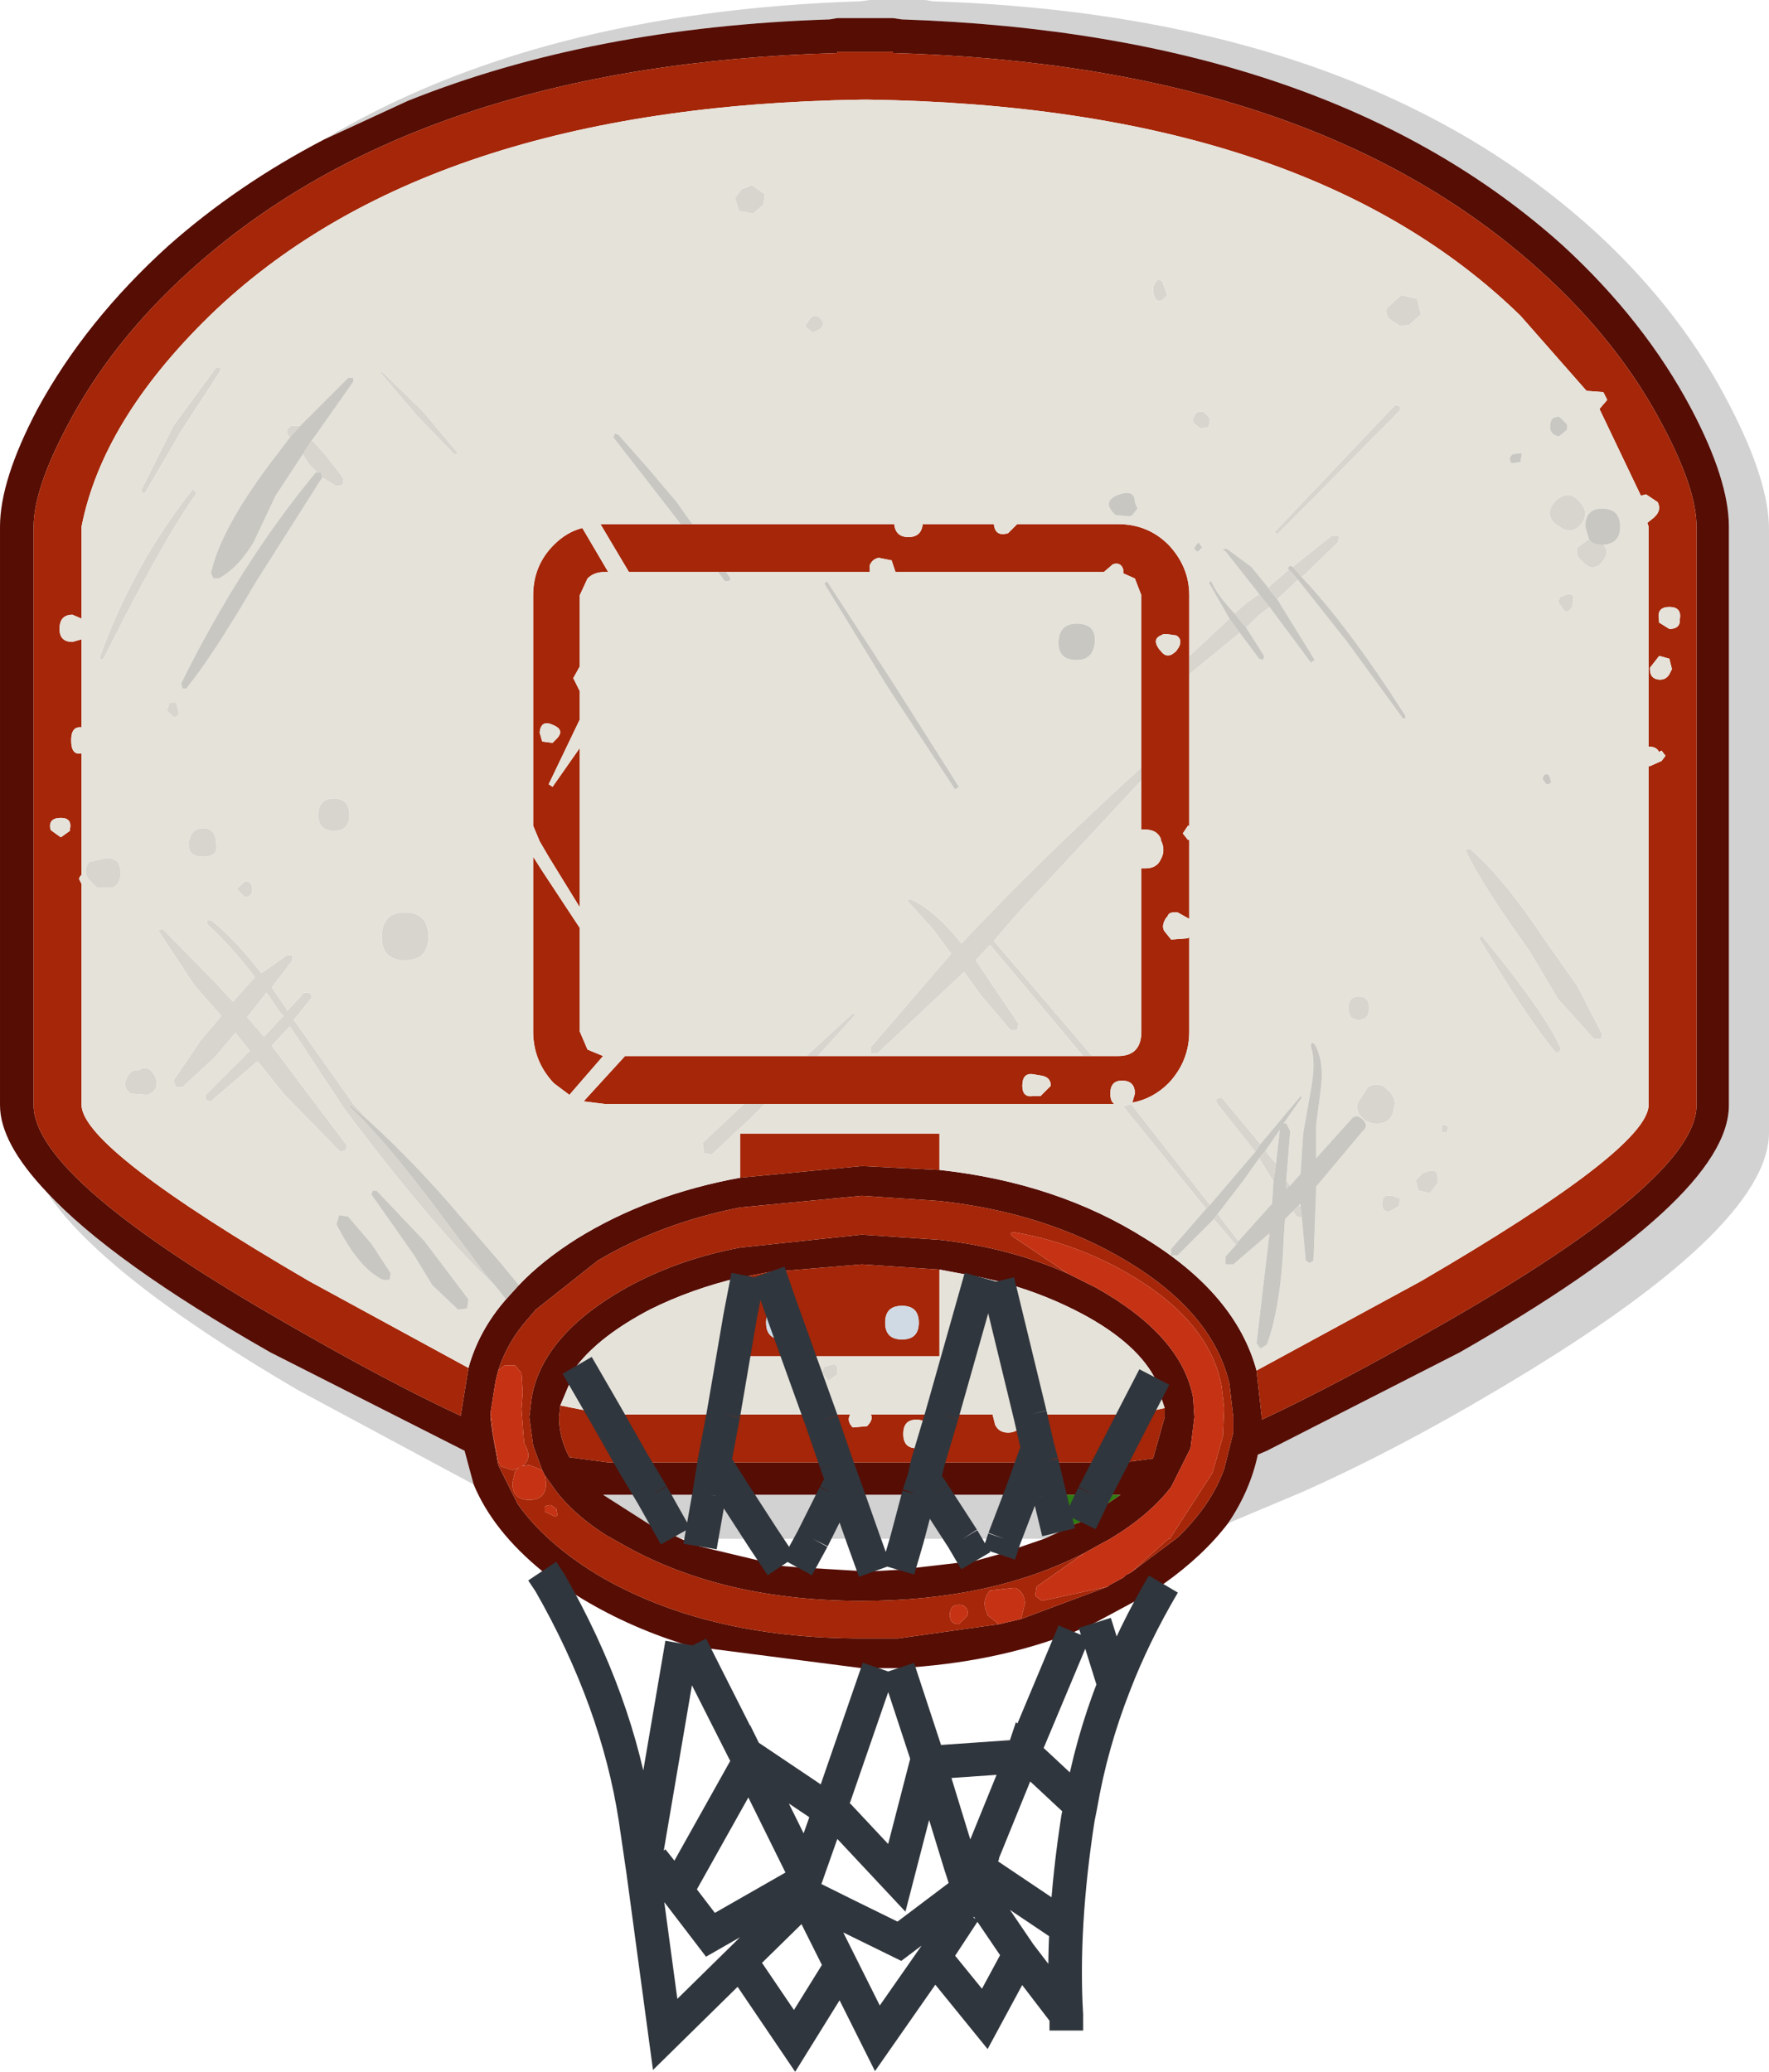 <?xml version="1.0" encoding="UTF-8" standalone="no"?>
<!-- Created with Inkscape (http://www.inkscape.org/) -->

<svg
   xmlns:dc="http://purl.org/dc/elements/1.1/"
   xmlns:cc="http://creativecommons.org/ns#"
   xmlns:rdf="http://www.w3.org/1999/02/22-rdf-syntax-ns#"
   xmlns:svg="http://www.w3.org/2000/svg"
   xmlns="http://www.w3.org/2000/svg"
   version="1.1"
   width="68.35"
   height="80.056"
   id="svg2">
  <defs
     id="defs4" />
  <g
     transform="translate(34.2,30.4)"
     id="g6">
    <path
       d="m 8.05,27.35 1.05,0 -1.55,1.05 -0.25,0.1 -0.6,0.3 -0.35,-1.45 1.7,0 -0.5,1.05 0.5,-1.05"
       id="path8"
       style="fill:#2f7c13;stroke:none" />
    <path
       d="m 8.05,27.35 0.65,-1.25 -0.65,1.25 -1.7,0 -1.1,0 0.45,-1.25 -0.45,1.25 -3.35,0 -0.6,0 -2.75,0 -0.2,-0.55 -0.25,-0.7 0.25,0.7 0.2,0.55 -0.5,0 -3.85,0 -0.8,-1.25 0.8,1.25 -1,0 -2.2,0 -1.7,0 -0.2,0 1.8,1.15 1,0.45 0.2,0.1 0.75,0.3 3.15,0.75 0.6,0.05 2.5,0.15 0.5,0 0.9,-0.05 3,-0.35 0.9,-0.25 1.75,-0.6 0.55,-0.25 0.6,-0.3 0.25,-0.1 1.55,-1.05 -1.05,0 M -21.7,-25 l 3.25,-1.5 q 7.1,-2.85 16.3,-3.15 l 0.3,-0.05 2.15,0 0.35,0.05 q 16.45,0.55 25.55,8.75 3.15,2.9 4.95,6.3 1.45,2.75 1.45,4.55 l 0,22.35 q 0,3.6 -10.4,9.55 l -7.45,3.8 -0.35,0.15 q -0.3,1.4 -1.15,2.65 -0.95,1.25 -2.5,2.35 l -0.7,0.45 -1.95,1.05 -0.8,0.35 q -3.05,1.2 -6.8,1.4 l -0.75,0 -0.65,0 -6.6,-0.85 -0.35,-0.1 q -2.2,-0.7 -4.05,-1.85 l -1.35,-0.95 q -1.9,-1.55 -2.65,-3.35 l -0.35,-1.3 -7.5,-3.8 q -6.15,-3.5 -8.65,-6.2 -1.8,-1.9 -1.8,-3.35 l 0,-22.35 q 0,-1.8 1.45,-4.55 1.85,-3.4 5.05,-6.3 2.65,-2.35 6,-4.1 m 36.05,47.55 0.2,1.8 0,0.1 q 2.9,-1.35 7,-3.7 9.8,-5.6 9.8,-8.45 l 0,-22.35 q 0,-1.45 -1.3,-3.9 -1.7,-3.25 -4.75,-6 -8.8,-7.95 -25,-8.4 l 0,-0.05 -2.15,0 0,0.05 q -16.2,0.45 -25,8.4 -3.05,2.75 -4.75,6 -1.3,2.45 -1.3,3.9 l 0,22.35 q 0,2.85 9.8,8.45 3.9,2.25 6.7,3.55 l 0.3,-1.85 q 0.4,-1.45 1.45,-2.65 l 0.5,-0.55 q 0.9,-0.95 2.25,-1.8 2.75,-1.7 6.3,-2.35 l 4.7,-0.45 3,0.15 q 4.55,0.5 7.95,2.65 3.5,2.15 4.3,5.1 M 9.5,30.35 11.3,29 q 1.3,-1.25 1.8,-2.65 l 0.35,-1.4 0,-0.6 -0.15,-1.3 Q 12.65,20.3 9.3,18.3 6.2,16.45 2.1,16 l -3,-0.2 -4.7,0.45 q -3.05,0.6 -5.5,2.05 l -2.4,1.9 -0.3,0.35 q -0.8,0.9 -1.15,2 l -0.1,0.4 -0.2,1.25 0,0.15 0.05,0.45 0.25,1.4 0.75,1.5 q 1.05,1.5 3.1,2.75 4.15,2.45 10.2,2.45 l 1,0 0.05,0 0.35,0 3.9,-0.55 0.85,-0.2 3.35,-1.25 0.05,-0.05 0.55,-0.3 0.1,-0.1 0.2,-0.1 m -22.75,-3.95 -0.35,-0.95 -0.15,-1.1 0.1,-0.8 q 0.45,-2.4 3.65,-4.2 2,-1.1 4.4,-1.55 l 4.7,-0.5 3,0.2 q 2.7,0.3 4.95,1.3 l 1.1,0.55 q 3.3,1.85 3.75,4.25 l 0.05,0.75 -0.15,1.2 -0.75,1.5 q -0.85,1.1 -2.35,2 L 8.15,29.35 7.7,29.6 q -3.6,1.85 -8.6,1.85 -5.3,0 -9.1,-2.1 l -0.8,-0.45 q -1.4,-0.9 -2.1,-1.95 l -0.25,-0.35 -0.1,-0.2 m 17.6,-7.3 -0.65,-0.15 -1.6,-0.3 -3,-0.2 -3.6,0.3 -0.8,0.15 -0.3,0.05 q -1.9,0.45 -3.5,1.25 -1.9,1 -2.8,2.15 l -0.65,1.55 -0.05,0.45 q 0,0.8 0.4,1.55 l 1.5,0.2 0.95,0 0.75,1.25 -0.75,-1.25 3.15,0 4.7,0 3.55,0 -0.15,0.65 -0.2,0.6 0.2,-0.6 0.15,-0.65 4.05,0 0.35,0 2.65,0 0.5,0 1.15,-0.15 0.45,-1.6 0,-0.35 -0.4,-1.2 Q 9.6,21.35 7.3,20.2 5.9,19.5 4.35,19.1 m 1.7,7 0.3,1.25 -0.3,-1.25 m -4.55,0.65 0.4,0.6 -0.4,-0.6 m -3.15,0.05 -0.3,0.55 0.3,-0.55 m -5.15,0.55 0.2,-1.25 -0.2,1.25"
       id="path10"
       style="fill:#560d04;stroke:none" />
    <path
       d="m -16.1,22.45 -0.3,1.85 q -2.8,-1.3 -6.7,-3.55 -9.8,-5.6 -9.8,-8.45 l 0,-22.35 q 0,-1.45 1.3,-3.9 1.7,-3.25 4.75,-6 8.8,-7.95 25,-8.4 l 0,-0.05 2.15,0 0,0.05 q 16.2,0.45 25,8.4 3.05,2.75 4.75,6 1.3,2.45 1.3,3.9 l 0,22.35 q 0,2.85 -9.8,8.45 -4.1,2.35 -7,3.7 l 0,-0.1 -0.2,-1.8 6.35,-3.45 q 8.75,-5.1 8.8,-6.8 l 0,-13.1 0.05,0 L 30,-1 30.15,-1.2 30,-1.4 29.9,-1.35 q -0.1,-0.2 -0.35,-0.2 l -0.05,0 0,-8.5 -0.05,-0.15 0.25,-0.2 0.05,-0.05 Q 30,-10.7 29.85,-11 l -0.45,-0.3 -0.2,0.05 -1.6,-3.35 0.3,-0.35 -0.2,-0.4 0.05,0.1 -0.65,-0.05 -2.55,-2.9 q -8.3,-8.1 -25.2,-8.35 l -0.25,0 q -16.85,0.25 -25.2,8.35 -4.15,4.05 -4.95,8.15 l 0,3.55 -0.35,-0.15 q -0.5,0 -0.5,0.55 0,0.5 0.5,0.5 l 0.35,-0.1 0,3.4 q -0.4,-0.05 -0.4,0.5 0,0.6 0.4,0.5 l 0,4.7 -0.05,0.05 -0.05,0.1 0.1,0.2 0,8.55 q 0.05,1.7 8.8,6.8 l 6.15,3.35 m 18.2,-7.65 -3,-0.15 -4.7,0.45 0,-1.7 7.7,0 0,1.4 M 9.9,-0.75 9.9,-7.4 9.65,-8.05 9.2,-8.25 9.2,-8.4 Q 9.1,-8.7 8.8,-8.6 l -0.35,0.3 -8.05,0 -0.15,-0.45 -0.5,-0.1 q -0.25,0.05 -0.35,0.3 l 0,0.1 0,0.15 -5.55,0 -0.3,0 -3.45,0 -1.1,-1.85 0.15,0 2.95,0 0.45,0 7.8,0 q 0.05,0.5 0.55,0.5 0.5,0 0.55,-0.5 l 2.75,0 q 0.05,0.5 0.55,0.35 l 0.35,-0.35 3.9,0 q 1.15,0 1.95,0.8 0.8,0.85 0.8,1.95 l 0,2.35 0,0.7 0,5.85 -0.05,0 -0.2,0.3 0.2,0.25 0.05,0 0,3.05 -0.45,-0.25 -0.15,0 q -0.25,0 -0.25,0.25 l 0,-0.1 q -0.3,0.4 -0.05,0.65 l 0.2,0.25 0.65,-0.05 0.05,-0.05 0,3.65 q 0,1.15 -0.8,2 -0.6,0.6 -1.4,0.75 l 0.1,-0.35 q 0,-0.5 -0.5,-0.5 -0.45,0 -0.45,0.5 0,0.3 0.15,0.4 l -13.5,0 -0.8,0 -5.4,0 -0.8,-0.1 1.6,-1.75 7,0 0.45,0 10.25,0 0.35,0 1,0 q 0.9,0 0.9,-0.95 l 0,-6.3 0.15,0 q 0.45,0 0.6,-0.35 0.2,-0.35 0,-0.75 L 10.65,2 Q 10.5,1.65 10.05,1.65 l -0.15,0 0,-1.9 0,-0.5 m 0.85,-5.15 -0.1,0.05 Q 10.3,-5.7 10.6,-5.3 l 0.05,0.05 q 0.25,0.35 0.6,0 l 0.1,-0.15 q 0.15,-0.3 -0.1,-0.45 l -0.35,-0.05 -0.15,0 m 19.15,-0.55 0,0.1 0.4,0.25 q 0.35,0 0.4,-0.25 l 0,-0.1 q 0.1,-0.5 -0.4,-0.5 -0.5,0 -0.4,0.5 m 0.05,1.4 -0.05,0 -0.35,0.45 0,0.05 q 0,0.35 0.3,0.4 0.3,0.05 0.45,-0.2 l 0.1,-0.2 -0.1,-0.4 -0.35,-0.1 M 5.3,11.55 q 0,0.45 0.4,0.4 l 0.3,0 0.4,-0.4 Q 6.4,11.2 6,11.15 L 5.7,11.1 Q 5.3,11.05 5.3,11.55 m 4.2,18.8 1.45,-1.3 0.05,0 1.65,-2.55 0.4,-1.4 L 13.1,24 13,23.15 Q 12.6,21 10.25,19.35 7.85,17.7 4.95,17.2 l -0.1,0.05 0.05,0.1 2.15,1.45 Q 4.8,17.8 2.1,17.5 l -3,-0.2 -4.7,0.5 q -2.4,0.45 -4.4,1.55 -3.2,1.8 -3.65,4.2 l -0.1,0.8 0.15,1.1 0.35,0.95 -0.5,-0.2 -0.3,0.05 0.1,-0.05 q 0.3,-0.3 0.05,-0.75 l -0.05,-0.1 -0.1,-1.3 0.05,-0.65 -0.05,-0.75 -0.25,-0.3 -0.4,0 -0.25,0.2 q 0.35,-1.1 1.15,-2 l 0.3,-0.35 2.4,-1.9 q 2.45,-1.45 5.5,-2.05 l 4.7,-0.45 3,0.2 q 4.1,0.45 7.2,2.3 3.35,2 4,4.75 l 0.15,1.3 0,0.6 -0.35,1.4 Q 12.6,27.75 11.3,29 L 9.5,30.35 M 7.7,29.6 5.85,30.9 5.8,31.25 6.05,31.45 8.6,30.9 5.25,32.15 5.4,31.55 q 0,-0.4 -0.35,-0.6 l -0.1,0 -0.9,0.1 q -0.35,0.4 -0.1,0.9 l 0,0.05 0.45,0.35 -3.9,0.55 -0.35,0 -0.05,0 -1,0 q -6.05,0 -10.2,-2.45 -2.05,-1.25 -3.1,-2.75 l -0.75,-1.5 -0.25,-1.4 -0.05,-0.45 0,-0.15 0.1,0.65 0,0.2 0.2,1 0.1,0.2 0.45,0.15 0.15,-0.05 0.1,-0.05 -0.15,0.15 -0.1,0.45 q 0,0.65 0.65,0.65 0.65,0 0.65,-0.65 l -0.05,-0.3 0.25,0.35 q 0.7,1.05 2.1,1.95 l 0.8,0.45 q 3.8,2.1 9.1,2.1 5,0 8.6,-1.85 m -5.5,-5.35 1.95,0 0.1,0.4 q 0.15,0.3 0.5,0.3 0.35,0 0.55,-0.3 l 0.05,-0.4 0.25,0 3.6,0 0.45,0 L 8.7,26.1 9.65,24.25 10.8,24 l 0,0.35 -0.45,1.6 -1.15,0.15 -0.5,0 -2.65,0 -0.15,-0.55 -0.3,-1.3 0.3,1.3 0.15,0.55 -0.35,0 0.2,-0.55 -0.2,0.55 -4.05,0 -3.55,0 -0.55,-1.6 0.55,1.6 -4.7,0 0.35,-1.85 -0.35,1.85 -3.15,0 -0.95,0 -1.5,-0.2 q -0.4,-0.75 -0.4,-1.55 l 0.05,-0.45 1.75,0.35 0.1,0 4.45,0 3.45,0 0,0.05 0.15,0.15 0.2,0.05 0.05,-0.2 0,-0.05 1.05,0 q -0.15,0.25 0.1,0.5 L -0.7,24.7 q 0.25,-0.25 0.15,-0.45 l 2.75,0 -0.55,1.85 0.55,-1.85 m -7.8,-5.3 0.3,-0.05 0.8,-0.15 3.6,-0.3 3,0.2 0,3.35 -5.45,0 -2.25,0 0,-1.55 0,-1.5 M 1.3,20.7 Q 1.3,20.05 0.65,20.05 0,20.05 0,20.7 q 0,0.65 0.65,0.65 0.65,0 0.65,-0.65 M 1.75,25 q 0,-0.55 -0.55,-0.55 -0.5,0 -0.5,0.55 0,0.55 0.5,0.55 0.55,0 0.55,-0.55 m 1.45,7 q 0,-0.4 -0.35,-0.4 -0.35,0 -0.35,0.4 0,0.35 0.35,0.35 L 3.2,32 M -10.85,-8.3 q -0.4,0 -0.65,0.25 l -0.3,0.65 0,2.75 -0.25,0.45 0.25,0.5 0,1.1 -1.2,2.5 0.15,0.1 1.05,-1.5 0,6.15 -1.2,-1.95 -0.35,-0.6 -0.25,-0.6 0,-8.9 q 0,-1.15 0.8,-1.95 0.5,-0.5 1.1,-0.65 l 1,1.7 -0.15,0 m -2,6.6 0.15,-0.15 q 0.35,-0.35 -0.15,-0.55 -0.45,-0.2 -0.5,0.3 l 0.1,0.35 0.4,0.05 m 1.05,7.15 0,4 0.3,0.7 0.6,0.25 -1.3,1.5 -0.6,-0.45 q -0.8,-0.85 -0.8,-2 l 0,-6.75 0.35,0.55 1.45,2.2 m 7.75,14.6 -0.45,-1.3 0.45,1.3 q -0.55,0.05 -0.55,0.65 0,0.65 0.65,0.65 l 0.35,-0.05 0.15,-0.1 q 0.15,-0.15 0.15,-0.5 l -0.05,-0.35 q -0.15,-0.3 -0.6,-0.3 l -0.1,0 M -5.3,18.9 -5.6,20.45 -5.3,18.9 M -3.35,22 -3.6,21.3 -3.35,22 M -31.5,1.65 q 0.1,-0.45 -0.35,-0.45 -0.5,0 -0.4,0.45 l 0.05,0.05 0.35,0.25 0.35,-0.25 0,-0.05 m 20.7,22.6 1.05,1.85 -1.05,-1.85 m -2.35,3.55 0,0.2 0.3,0.15 q 0.25,0.15 0.15,-0.2 l 0,-0.05 -0.2,-0.15 -0.1,0 -0.15,0.05"
       id="path12"
       style="fill:#a52608;stroke:none" />
    <path
       d="m 19.7,-14.75 0.2,0.05 0,0.15 -4.75,4.8 -0.1,-0.1 4.65,-4.9 m -7.65,0.8 q -0.25,-0.15 -0.1,-0.4 0.15,-0.25 0.4,-0.1 l 0.1,0.1 0.05,0.05 0.05,0.1 -0.05,0.3 -0.3,0.05 -0.1,-0.05 -0.05,-0.05 m -1.3,-4.9 -0.05,0.05 q -0.2,0.1 -0.3,-0.15 -0.15,-0.4 0.15,-0.65 l 0.15,0.05 0.05,0.15 0.15,0.4 -0.15,0.15 m 8.75,0.25 0.05,-0.05 0.4,-0.35 0.6,0.15 0.15,0.6 -0.45,0.4 -0.35,0.05 -0.45,-0.3 q -0.2,-0.35 0.05,-0.5 m -7.75,13.55 1.55,-1.45 0.4,0.55 -1.95,1.6 0,-0.7 m 1.75,-1.65 0.45,-0.4 0.5,-0.35 0.15,0.2 0.25,0.3 -0.45,0.35 -0.45,0.45 -0.3,-0.35 -0.15,-0.2 m 1.3,-1 0.8,-0.7 0.35,0.4 -0.8,0.75 -0.25,-0.3 -0.1,-0.15 m 0.95,-0.8 1.5,-1.2 0.3,0 -0.05,0.25 -1.4,1.35 -0.35,-0.4 m -20.4,20.75 -0.6,0.6 -1.45,1.35 -0.3,-0.05 -0.05,-0.4 1.6,-1.5 0.8,0 m 1.6,-1.85 1.8,-1.65 0.1,0.05 -1.45,1.6 -0.45,0 m 10.7,0 L 4.05,6.1 3.5,6.7 5.15,9.15 5.1,9.4 4.85,9.4 3.7,8.05 3.05,7.15 -0.3,10.3 l -0.25,0 0,-0.25 3.1,-3.6 L 1.85,5.5 0.9,4.45 Q 0.8,4.35 1,4.35 1.9,4.75 2.95,6.05 6,2.8 9.9,-0.75 l 0,0.5 -4.75,5.1 -0.95,1.1 3.8,4.45 -0.35,0 m 20.1,-19.75 q 0.25,0.25 0,0.6 -0.4,0.55 -0.85,0 -0.25,-0.2 -0.15,-0.5 l 0.4,-0.3 0.05,0 q 0.15,0.2 0.5,0.2 l 0.05,0 m -0.95,-1.7 0.05,0.05 q 0.4,0.45 0,0.9 -0.4,0.4 -0.85,0 l -0.1,-0.05 q -0.45,-0.4 0,-0.9 0.5,-0.45 0.9,0 M 26.1,-7 q -0.15,-0.15 0,-0.35 l 0.3,-0.1 0.1,0 0.1,0.1 -0.05,0.4 q -0.25,0.35 -0.4,0 L 26.1,-7 m -5.6,22.2 0.3,-0.3 0.2,-0.05 q 0.35,-0.1 0.35,0.25 l 0,0.2 -0.3,0.4 -0.45,-0.1 -0.1,-0.4 m 1.25,-2.05 -0.05,0.2 -0.2,0 0,-0.15 0,-0.05 q 0,-0.1 0.15,-0.1 l 0.1,0.1 M 22.45,2.5 Q 22.4,2.4 22.6,2.4 23.85,3.45 25.55,6 l 1.2,1.7 0.95,1.85 -0.05,0.2 -0.25,0 L 26,8.2 24.9,6.35 Q 23,3.7 22.45,2.5 m 0.5,3.35 0.1,-0.1 q 2.5,3.05 3.05,4.35 l -0.05,0.15 -0.15,0 Q 24.85,9 22.95,5.85 m -8.65,8.25 -1.5,-1.9 0,-0.15 0.2,-0.05 1.5,1.8 -0.2,0.3 m 1.2,1.1 0.15,0.2 -0.1,0.05 -0.05,0.1 0,-0.35 m 0.6,1.45 -0.2,-0.05 -0.15,-0.2 0.25,-0.25 0.05,0.1 0.05,0.4 m -2.55,1.05 -0.85,-1 0.15,-0.2 0.8,1.05 -0.1,0.15 m -1.15,-1.4 -3.2,-3.95 0.3,-0.1 3.05,3.9 -0.15,0.15 m 5.9,-4.15 0.35,-0.55 q 0.35,-0.2 0.65,0 l 0.05,0.05 q 0.45,0.35 0.3,0.8 l 0,0.05 Q 19.5,13.1 18.8,13 l -0.25,-0.1 -0.2,-0.2 q -0.2,-0.3 -0.05,-0.55 m -0.4,-3.6 q 0,-0.45 0.4,-0.45 0.4,0 0.4,0.45 Q 18.7,9 18.3,9 17.9,9 17.9,8.55 m 1.95,7.65 -0.35,0.2 q -0.3,0.05 -0.3,-0.3 0,-0.35 0.3,-0.3 l 0.1,0 0.3,0.1 -0.05,0.3 m -5.4,-1.85 0.25,-0.3 0.1,0.15 0.3,0.35 -0.1,0.7 -0.55,-0.9 m -40.3,-30.55 0.15,0 0,0.15 -1.5,2.3 -1.4,2.4 -0.1,0 -0.05,-0.1 1.25,-2.5 1.65,-2.25 m 3.25,2.25 -0.4,0.45 -0.05,-0.05 q -0.15,-0.25 0.1,-0.4 l 0.35,0 m 0.1,1.1 0.35,-0.55 0.5,0.55 0.7,0.9 q 0.1,0.4 -0.3,0.3 l -0.5,-0.3 -0.05,-0.2 -0.15,0 -0.3,-0.3 -0.25,-0.4 m -5.15,9.6 0.25,0 0.1,0.3 q 0.05,0.25 -0.2,0.25 l -0.25,-0.25 0.1,-0.3 m 0.9,-8.25 0.15,0.15 q -1.3,1.8 -3.6,6.4 l -0.1,0.05 -0.05,-0.1 q 1.3,-3.6 3.6,-6.5 m 8.65,-2.85 -1.4,-1.65 0.05,-0.05 1.55,1.5 1.35,1.6 q 0.1,0.1 -0.1,0.1 l -1.45,-1.5 m 15.6,-3.75 q 0.2,0.2 0,0.4 l -0.3,0.15 -0.3,-0.25 0.2,-0.3 q 0.2,-0.2 0.4,0 m -2.15,-4.8 -0.05,0.4 -0.4,0.35 -0.55,-0.1 -0.15,-0.5 0.3,-0.4 0.05,-0.05 -0.05,0.1 0.35,-0.15 0.5,0.35 m -14.8,28.7 q 0,-0.95 0.9,-0.95 0.9,0 0.9,0.95 0,0.9 -0.9,0.9 -0.9,0 -0.9,-0.9 m 4.4,13.5 q -2.3,-2.15 -5.8,-6.8 L -23,9.25 -23.7,10 l 2.9,3.85 -0.05,0.2 -0.2,0.05 -2.15,-2.2 -1.05,-1.3 -1.8,1.55 -0.2,-0.05 0,-0.2 1.7,-1.7 -0.55,-0.7 -0.8,0.95 -1.25,1.15 -0.25,0 -0.1,-0.25 1.05,-1.55 0.8,-0.95 -1.05,-1.2 -1.35,-2.05 Q -28.1,5.5 -27.9,5.5 l 2.1,2.15 0.6,0.65 0.85,-0.95 q -1,-1.3 -1.85,-2.05 l 0,-0.15 0.15,0 q 0.9,0.7 1.95,2.05 l 1,-0.7 0.2,0 0,0.2 -0.8,1.05 0.55,0.8 0.05,0.1 0.65,-0.7 0.2,0 q 0.15,0.15 0.05,0.25 l -0.65,0.8 2.3,3.25 0.6,0.65 -0.7,-0.6 -0.05,0.05 q 1.35,1.25 3.55,4.2 l 1.6,2.15 0.5,0.6 m -8.2,-10.45 -0.1,-0.1 -0.55,-0.8 -0.75,0.95 0.65,0.75 0.75,-0.8 m -5.25,3.05 -0.65,-0.05 q -0.35,-0.25 -0.15,-0.6 0.15,-0.35 0.45,-0.3 0.4,-0.25 0.65,0.25 0.2,0.5 -0.3,0.7 m -1.8,-9.1 0.2,-0.05 q 0.55,0 0.55,0.5 l 0,0.15 q 0,0.35 -0.3,0.5 l -0.6,0 -0.35,-0.35 Q -31,3.2 -30.75,2.9 l 0.45,-0.1 m 3.4,-0.7 q 0.1,-0.5 0.55,-0.5 0.45,0 0.5,0.5 l 0,0.1 q 0.1,0.5 -0.5,0.5 -0.6,0 -0.55,-0.5 l 0,-0.1 m 1.85,1.85 0.3,-0.3 q 0.3,0 0.3,0.3 0,0.3 -0.3,0.3 l -0.3,-0.3 M -21.3,1.7 q -0.6,0 -0.6,-0.6 0,-0.65 0.6,-0.65 0.6,0 0.6,0.65 0,0.6 -0.6,0.6 m 18.85,20.95 0.1,-0.25 0.4,-0.1 0.1,0.1 0,0.3 -0.35,0.25 -0.2,-0.25 -0.05,-0.05"
       id="path14"
       style="fill:#d8d5ce;stroke:none" />
    <path
       d="m -2.45,22.65 0.05,0.05 0.2,0.25 0.35,-0.25 0,-0.3 -0.1,-0.1 -0.4,0.1 -0.1,0.25 m 16.8,-0.1 Q 13.55,19.6 10.05,17.45 6.65,15.3 2.1,14.8 l 0,-1.4 -7.7,0 0,1.7 q -3.55,0.65 -6.3,2.35 -1.35,0.85 -2.25,1.8 l -0.7,-0.85 -1.6,-1.85 q -1.6,-1.9 -3.5,-3.65 l -0.6,-0.65 -2.3,-3.25 0.65,-0.8 q 0.1,-0.1 -0.05,-0.25 l -0.2,0 -0.65,0.7 -0.05,-0.1 -0.55,-0.8 0.8,-1.05 0,-0.2 -0.2,0 -1,0.7 q -1.05,-1.35 -1.95,-2.05 l -0.15,0 0,0.15 q 0.85,0.75 1.85,2.05 L -25.2,8.3 -25.8,7.65 -27.9,5.5 q -0.2,0 -0.15,0.1 l 1.35,2.05 1.05,1.2 -0.8,0.95 -1.05,1.55 0.1,0.25 0.25,0 1.25,-1.15 0.8,-0.95 0.55,0.7 -1.7,1.7 0,0.2 0.2,0.05 1.8,-1.55 1.05,1.3 2.15,2.2 0.2,-0.05 0.05,-0.2 -2.9,-3.85 0.7,-0.75 2.15,3.25 q 3.5,4.65 5.8,6.8 l 0.4,0.5 Q -15.7,21 -16.1,22.45 L -22.25,19.1 Q -31,14 -31.05,12.3 l 0,-8.55 -0.1,-0.2 0.05,-0.1 0.05,-0.05 0,-4.7 q -0.4,0.1 -0.4,-0.5 0,-0.55 0.4,-0.5 l 0,-3.4 -0.35,0.1 q -0.5,0 -0.5,-0.5 0,-0.55 0.5,-0.55 l 0.35,0.15 0,-3.55 q 0.8,-4.1 4.95,-8.15 8.35,-8.1 25.2,-8.35 l 0.25,0 q 16.9,0.25 25.2,8.35 l 2.55,2.9 0.65,0.05 -0.05,-0.1 0.2,0.4 -0.3,0.35 1.6,3.35 0.2,-0.05 0.45,0.3 q 0.15,0.3 -0.1,0.55 l -0.05,0.05 -0.25,0.2 0.05,0.15 0,8.5 0.05,0 q 0.25,0 0.35,0.2 L 30,-1.4 30.15,-1.2 30,-1 l -0.45,0.2 -0.05,0 0,13.1 q -0.05,1.7 -8.8,6.8 l -6.35,3.45 M 19.5,-18.6 q -0.25,0.15 -0.05,0.5 l 0.45,0.3 0.35,-0.05 0.45,-0.4 -0.15,-0.6 -0.6,-0.15 -0.4,0.35 -0.05,0.05 m -8.75,-0.25 0.15,-0.15 -0.15,-0.4 -0.05,-0.15 -0.15,-0.05 q -0.3,0.25 -0.15,0.65 0.1,0.25 0.3,0.15 l 0.05,-0.05 m 1.3,4.9 0.05,0.05 0.1,0.05 0.3,-0.05 0.05,-0.3 -0.05,-0.1 -0.05,-0.05 -0.1,-0.1 q -0.25,-0.15 -0.4,0.1 -0.15,0.25 0.1,0.4 m 7.65,-0.8 -4.65,4.9 0.1,0.1 4.75,-4.8 0,-0.15 -0.2,-0.05 m -10.8,4.25 0.55,0.05 0.1,-0.05 0.2,-0.25 -0.1,-0.25 q 0,-0.5 -0.6,-0.3 -0.7,0.25 -0.2,0.75 l 0.05,0.05 m -15.05,2.2 5.55,0 0,-0.15 0,-0.1 q 0.1,-0.25 0.35,-0.3 l 0.5,0.1 0.15,0.45 8.05,0 0.35,-0.3 q 0.3,-0.1 0.4,0.2 l 0,0.15 0.45,0.2 0.25,0.65 0,6.65 Q 6,2.8 2.95,6.05 1.9,4.75 1,4.35 q -0.2,0 -0.1,0.1 l 0.95,1.05 0.7,0.95 -3.1,3.6 0,0.25 0.25,0 L 3.05,7.15 3.7,8.05 4.85,9.4 5.1,9.4 5.15,9.15 3.5,6.7 4.05,6.1 l 3.6,4.3 -10.25,0 1.45,-1.6 -0.1,-0.05 -1.8,1.65 -7,0 -1.6,1.75 0.8,0.1 5.4,0 -1.6,1.5 0.05,0.4 0.3,0.05 1.45,-1.35 0.6,-0.6 13.5,0 q -0.15,-0.1 -0.15,-0.4 0,-0.5 0.45,-0.5 0.5,0 0.5,0.5 l -0.1,0.35 q 0.8,-0.15 1.4,-0.75 0.8,-0.85 0.8,-2 L 11.75,5.8 11.7,5.85 11.05,5.9 10.85,5.65 Q 10.6,5.4 10.9,5 l 0,0.1 q 0,-0.25 0.25,-0.25 l 0.15,0 0.45,0.25 0,-3.05 -0.05,0 -0.2,-0.25 0.2,-0.3 0.05,0 0,-5.85 1.95,-1.6 0.75,1 0.15,0.05 0.05,-0.15 -0.7,-1.1 0.45,-0.45 0.45,-0.35 1.6,2.15 0.15,-0.1 -1.45,-2.35 0.8,-0.75 1.9,2.4 2.15,2.95 0.1,0 0,-0.1 q -2.2,-3.45 -4,-5.35 l 1.4,-1.35 0.05,-0.25 -0.3,0 -1.5,1.2 -0.1,-0.05 -0.1,0.1 0.05,0.05 -0.8,0.7 -0.65,-0.8 -0.95,-0.7 q -0.25,0 -0.05,0.1 l 1.3,1.65 -0.5,0.35 -0.45,0.4 q -0.7,-0.75 -0.9,-1.25 l -0.1,0.05 0.8,1.4 -1.55,1.45 0,-2.35 q 0,-1.1 -0.8,-1.95 -0.8,-0.8 -1.95,-0.8 l -3.9,0 -0.35,0.35 q -0.5,0.15 -0.55,-0.35 l -2.75,0 q -0.05,0.5 -0.55,0.5 -0.5,0 -0.55,-0.5 l -7.8,0 -0.6,-0.85 -1.1,-1.3 -1.15,-1.3 -0.15,-0.05 -0.05,0.15 2.1,2.7 0.5,0.65 -2.95,0 -0.15,0 1.1,1.85 3.45,0 0.25,0.35 0.15,0 Q -5.95,-8 -6,-8.1 l -0.15,-0.2 m 16.05,8.05 0,1.9 0.15,0 q 0.45,0 0.6,0.35 l 0,0.05 q 0.2,0.4 0,0.75 -0.15,0.35 -0.6,0.35 l -0.15,0 0,6.3 Q 9.9,10.4 9,10.4 L 8,10.4 4.2,5.95 5.15,4.85 9.9,-0.25 M 8.1,-5.6 Q 8.15,-6.25 7.5,-6.3 6.75,-6.35 6.7,-5.65 6.65,-4.9 7.4,-4.9 q 0.65,0 0.7,-0.7 m 4.15,-3.65 -0.15,-0.2 -0.15,0.2 q 0,0.15 0.15,0.15 l 0.15,-0.15 m -1.5,3.35 0.15,0 0.35,0.05 q 0.25,0.15 0.1,0.45 l -0.1,0.15 q -0.35,0.35 -0.6,0 L 10.6,-5.3 q -0.3,-0.4 0.05,-0.55 l 0.1,-0.05 m 13.45,-6.6 0.35,-0.05 0.05,-0.35 -0.35,0.05 q -0.2,0.15 -0.05,0.35 m 2.15,-1.3 0,-0.2 -0.3,-0.3 q -0.35,0 -0.35,0.3 l 0,0.2 q 0.1,0.25 0.35,0.25 l 0.3,-0.25 m 0.45,2.75 q -0.4,-0.45 -0.9,0 -0.45,0.5 0,0.9 l 0.1,0.05 q 0.45,0.4 0.85,0 0.4,-0.45 0,-0.9 l -0.05,-0.05 m 0.4,1.5 -0.05,0 -0.4,0.3 q -0.1,0.3 0.15,0.5 0.45,0.55 0.85,0 0.25,-0.35 0,-0.6 0.65,-0.05 0.65,-0.7 0,-0.7 -0.7,-0.7 -0.65,0 -0.65,0.7 l 0.15,0.5 m -1.1,2.55 0.05,0.05 q 0.15,0.35 0.4,0 l 0.05,-0.4 -0.1,-0.1 -0.1,0 -0.3,0.1 q -0.15,0.2 0,0.35 m 3.85,1.95 0.35,0.1 0.1,0.4 -0.1,0.2 q -0.15,0.25 -0.45,0.2 -0.3,-0.05 -0.3,-0.4 l 0,-0.05 0.35,-0.45 0.05,0 m -0.05,-1.4 q -0.1,-0.5 0.4,-0.5 0.5,0 0.4,0.5 l 0,0.1 q -0.05,0.25 -0.4,0.25 l -0.4,-0.25 0,-0.1 m -4.35,5.95 -0.1,0.05 -0.05,0.15 0.15,0.2 q 0.25,0 0.15,-0.2 l -0.05,-0.15 -0.1,-0.05 m -2.6,6.35 q 1.9,3.15 2.95,4.4 l 0.15,0 0.05,-0.15 Q 25.55,8.8 23.05,5.75 l -0.1,0.1 M 22.45,2.5 Q 23,3.7 24.9,6.35 l 1.1,1.85 1.4,1.55 0.25,0 L 27.7,9.55 26.75,7.7 25.55,6 q -1.7,-2.55 -2.95,-3.6 -0.2,0 -0.15,0.1 m -0.7,10.65 -0.1,-0.1 q -0.15,0 -0.15,0.1 l 0,0.05 0,0.15 0.2,0 0.05,-0.2 m -1.25,2.05 0.1,0.4 0.45,0.1 0.3,-0.4 0,-0.2 q 0,-0.35 -0.35,-0.25 l -0.2,0.05 -0.3,0.3 m -6,-1.4 -1.5,-1.8 -0.2,0.05 0,0.15 1.5,1.9 -1.75,2.05 -3.05,-3.9 -0.3,0.1 3.2,3.95 -1.35,1.55 0,0.25 0.25,0 1.4,-1.4 0.85,1 -0.4,0.45 0,0.3 0.3,0 1.4,-1.2 -0.25,2.1 -0.25,2.15 0.15,0.2 0.25,-0.15 q 0.55,-1.5 0.65,-4.1 l 0.05,-0.75 0.3,-0.3 0.15,0.2 0.2,0.05 0.15,1.65 0.15,0.1 0.15,-0.1 0.1,-2.6 0,-0.25 1.8,-2.15 q 0.25,-0.2 0,-0.45 -0.25,-0.25 -0.45,0 l -1.35,1.5 0,-1.25 0.2,-1.55 q 0.1,-1 -0.25,-1.6 -0.15,-0.15 -0.15,0.1 0.2,0.55 0,1.65 l -0.3,1.7 -0.1,1.55 -0.4,0.45 -0.15,-0.2 0.15,-1.9 -0.15,-0.3 -0.1,0 0.7,-1 -0.05,-0.05 -1.55,1.85 m 3.4,-5.25 q 0,0.45 0.4,0.45 0.4,0 0.4,-0.45 0,-0.45 -0.4,-0.45 -0.4,0 -0.4,0.45 m 0.4,3.6 q -0.15,0.25 0.05,0.55 l 0.2,0.2 0.25,0.1 q 0.7,0.1 0.85,-0.5 l 0,-0.05 Q 19.8,12 19.35,11.65 L 19.3,11.6 q -0.3,-0.2 -0.65,0 L 18.3,12.15 M 2.85,0 l -2.5,-3.95 -2.6,-4 -0.1,0.1 2.45,4 L 2.7,0.1 2.85,0 M 5.3,11.55 q 0,-0.5 0.4,-0.45 L 6,11.15 q 0.4,0.05 0.4,0.4 l -0.4,0.4 -0.3,0 Q 5.3,12 5.3,11.55 M 3.7,18.95 4.35,19.1 5.6,24.25 4.35,19.1 q 1.55,0.4 2.95,1.1 2.3,1.15 3.1,2.6 l 0.4,1.2 -1.15,0.25 -0.45,0 -3.6,0 -0.25,0 -0.05,0.4 q -0.2,0.3 -0.55,0.3 -0.35,0 -0.5,-0.3 l -0.1,-0.4 -1.95,0 1.5,-5.3 -1.5,5.3 -2.75,0 q 0.1,0.2 -0.15,0.45 l -0.55,0.05 q -0.25,-0.25 -0.1,-0.5 l -1.05,0 0,0.05 -0.05,0.2 -0.9,-2.5 0.9,2.5 -0.2,-0.05 -0.15,-0.15 0,-0.05 -3.45,0 -4.45,0 -0.1,0 -1.75,-0.35 0.65,-1.55 q 0.9,-1.15 2.8,-2.15 1.6,-0.8 3.5,-1.25 l 0,1.5 -0.65,3.8 0.65,-3.8 0,1.55 2.25,0 5.45,0 0,-3.35 1.6,0.3 m 6.7,3.85 -0.75,1.45 0.75,-1.45 m 5.65,-6.55 -0.05,-0.1 0.05,-0.05 0,0.15 m 3.8,-0.05 0.05,-0.3 -0.3,-0.1 -0.1,0 q -0.3,-0.05 -0.3,0.3 0,0.35 0.3,0.3 l 0.35,-0.2 m -7,0.3 1,-1.3 0.6,-0.85 0.55,0.9 -0.05,0.85 -1.3,1.45 -0.8,-1.05 m 1.85,-2.45 0.55,-0.8 -0.15,1.3 -0.3,-0.35 -0.1,-0.15 M 1.75,25 q 0,0.55 -0.55,0.55 -0.5,0 -0.5,-0.55 0,-0.55 0.5,-0.55 0.55,0 0.55,0.55 m -27.6,-41.2 -1.65,2.25 -1.25,2.5 0.05,0.1 0.1,0 1.4,-2.4 1.5,-2.3 0,-0.15 -0.15,0 m 3.7,2.8 0.05,-0.05 1.55,-2.2 0,-0.15 -0.2,0 -1.85,1.85 -0.35,0 q -0.25,0.15 -0.1,0.4 l 0.05,0.05 -0.8,1.05 q -1.9,2.55 -2.25,4.2 l 0.1,0.2 0.2,0 q 0.75,-0.4 1.35,-1.4 l 0.85,-1.8 1.05,-1.6 0.25,0.4 0.3,0.3 -0.05,0 q -2.9,3.5 -5.2,8.15 l 0.05,0.2 0.15,0 q 1.05,-1.3 2.65,-4.05 l 2.6,-4.1 0.5,0.3 q 0.4,0.1 0.3,-0.3 l -0.7,-0.9 -0.5,-0.55 m -4.6,1.9 q -2.3,2.9 -3.6,6.5 l 0.05,0.1 0.1,-0.05 q 2.3,-4.6 3.6,-6.4 l -0.15,-0.15 m -0.9,8.25 -0.1,0.3 0.25,0.25 q 0.25,0 0.2,-0.25 l -0.1,-0.3 -0.25,0 m 23,-19.65 -0.5,-0.35 -0.35,0.15 0.05,-0.1 -0.05,0.05 -0.3,0.4 0.15,0.5 0.55,0.1 0.4,-0.35 0.05,-0.4 m 2.15,4.8 q -0.2,-0.2 -0.4,0 l -0.2,0.3 0.3,0.25 0.3,-0.15 q 0.2,-0.2 0,-0.4 m -15.6,3.75 1.45,1.5 q 0.2,0 0.1,-0.1 l -1.35,-1.6 -1.55,-1.5 -0.05,0.05 1.4,1.65 m 5.25,12.65 -0.4,-0.05 -0.1,-0.35 q 0.05,-0.5 0.5,-0.3 0.5,0.2 0.15,0.55 l -0.15,0.15 m 2,-6.6 0.15,0 -1,-1.7 q -0.6,0.15 -1.1,0.65 -0.8,0.8 -0.8,1.95 l 0,8.9 0.25,0.6 0.35,0.6 1.2,1.95 0,-6.15 -1.05,1.5 -0.15,-0.1 1.2,-2.5 0,-1.1 -0.25,-0.5 0.25,-0.45 0,-2.75 0.3,-0.65 q 0.25,-0.25 0.65,-0.25 m -0.95,13.75 -1.45,-2.2 -0.35,-0.55 0,6.75 q 0,1.15 0.8,2 l 0.6,0.45 1.3,-1.5 -0.6,-0.25 -0.3,-0.7 0,-4 m -7.65,0.35 q 0,0.9 0.9,0.9 0.9,0 0.9,-0.9 0,-0.95 -0.9,-0.95 -0.9,0 -0.9,0.95 m -0.4,9.95 1.65,2.35 0.7,1.15 1,0.95 0.35,-0.05 0.05,-0.35 -1.7,-2.25 -1.85,-1.95 -0.15,0 -0.05,0.15 m 0.7,3.3 0.05,-0.25 -0.75,-1.15 -0.9,-1.05 -0.35,-0.05 -0.1,0.35 q 0.85,1.7 1.8,2.15 l 0.25,0 m 7.25,3.3 1.1,1.9 -1.1,-1.9 M -21.3,1.7 q 0.6,0 0.6,-0.6 0,-0.65 -0.6,-0.65 -0.6,0 -0.6,0.65 0,0.6 0.6,0.6 m -3.75,2.25 0.3,0.3 q 0.3,0 0.3,-0.3 0,-0.3 -0.3,-0.3 l -0.3,0.3 m -1.85,-1.85 0,0.1 q -0.05,0.5 0.55,0.5 0.6,0 0.5,-0.5 l 0,-0.1 q -0.05,-0.5 -0.5,-0.5 -0.45,0 -0.55,0.5 m -3.4,0.7 -0.45,0.1 Q -31,3.2 -30.8,3.55 l 0.35,0.35 0.6,0 q 0.3,-0.15 0.3,-0.5 l 0,-0.15 q 0,-0.5 -0.55,-0.5 l -0.2,0.05 m 1.8,9.1 q 0.5,-0.2 0.3,-0.7 -0.25,-0.5 -0.65,-0.25 -0.3,-0.05 -0.45,0.3 -0.2,0.35 0.15,0.6 l 0.65,0.05 m 5.25,-3.05 -0.75,0.8 -0.65,-0.75 0.75,-0.95 0.55,0.8 0.1,0.1 m -8.25,-7.2 0,0.05 -0.35,0.25 -0.35,-0.25 -0.05,-0.05 q -0.1,-0.45 0.4,-0.45 0.45,0 0.35,0.45"
       id="path16"
       style="fill:#e5e2da;stroke:none" />
    <path
       d="m -14.15,19.25 -0.5,0.55 -0.4,-0.5 -0.5,-0.6 -1.6,-2.15 q -2.2,-2.95 -3.55,-4.2 l 0.05,-0.05 0.7,0.6 q 1.9,1.75 3.5,3.65 l 1.6,1.85 0.7,0.85 M 8.9,-10.5 8.85,-10.55 q -0.5,-0.5 0.2,-0.75 0.6,-0.2 0.6,0.3 l 0.1,0.25 -0.2,0.25 -0.1,0.05 L 8.9,-10.5 M -6.15,-8.3 -6,-8.1 q 0.05,0.1 -0.05,0.15 l -0.15,0 -0.25,-0.35 0.3,0 m -1.75,-1.85 -0.5,-0.65 -2.1,-2.7 0.05,-0.15 0.15,0.05 1.15,1.3 1.1,1.3 0.6,0.85 -0.45,0 m 21.2,3.65 -0.8,-1.4 0.1,-0.05 q 0.2,0.5 0.9,1.25 l 0.15,0.2 0.3,0.35 0.7,1.1 -0.05,0.15 -0.15,-0.05 -0.75,-1 -0.4,-0.55 m 1.15,-0.95 -1.3,-1.65 q -0.2,-0.1 0.05,-0.1 l 0.95,0.7 0.65,0.8 0.1,0.15 0.25,0.3 1.45,2.35 -0.15,0.1 -1.6,-2.15 -0.25,-0.3 -0.15,-0.2 m 1.15,-0.95 -0.05,-0.05 0.1,-0.1 0.1,0.05 0.35,0.4 q 1.8,1.9 4,5.35 l 0,0.1 -0.1,0 L 17.85,-5.6 15.95,-8 15.6,-8.4 m -7.5,2.8 q -0.05,0.7 -0.7,0.7 -0.75,0 -0.7,-0.75 0.05,-0.7 0.8,-0.65 0.65,0.05 0.6,0.7 m 4.15,-3.65 -0.15,0.15 q -0.15,0 -0.15,-0.15 l 0.15,-0.2 0.15,0.2 m 14.1,-4.55 -0.3,0.25 q -0.25,0 -0.35,-0.25 l 0,-0.2 q 0,-0.3 0.35,-0.3 l 0.3,0.3 0,0.2 m -2.15,1.3 q -0.15,-0.2 0.05,-0.35 l 0.35,-0.05 -0.05,0.35 -0.35,0.05 m 3.55,3.15 -0.05,0 q -0.35,0 -0.5,-0.2 l -0.15,-0.5 q 0,-0.7 0.65,-0.7 0.7,0 0.7,0.7 0,0.65 -0.65,0.7 m -2.2,8.85 0.1,0.05 0.05,0.15 q 0.1,0.2 -0.15,0.2 l -0.15,-0.2 0.05,-0.15 0.1,-0.05 M 14.5,13.8 16.05,11.95 16.1,12 l -0.7,1 0.1,0 0.15,0.3 -0.15,1.9 0,0.35 0.05,-0.1 0.1,-0.05 0.4,-0.45 0.1,-1.55 0.3,-1.7 q 0.2,-1.1 0,-1.65 0,-0.25 0.15,-0.1 0.35,0.6 0.25,1.6 l -0.2,1.55 0,1.25 1.35,-1.5 q 0.2,-0.25 0.45,0 0.25,0.25 0,0.45 l -1.8,2.15 0,0.25 -0.1,2.6 -0.15,0.1 -0.15,-0.1 -0.15,-1.65 -0.05,-0.4 0,-0.15 -0.05,0.05 -0.25,0.25 -0.3,0.3 -0.05,0.75 q -0.1,2.6 -0.65,4.1 l -0.25,0.15 -0.15,-0.2 0.25,-2.15 0.25,-2.1 -1.4,1.2 -0.3,0 0,-0.3 0.4,-0.45 0.1,-0.15 1.3,-1.45 0.05,-0.85 0.1,-0.7 0.15,-1.3 -0.55,0.8 -0.25,0.3 -0.6,0.85 -1,1.3 -0.15,0.2 -1.4,1.4 -0.25,0 0,-0.25 1.35,-1.55 0.15,-0.15 1.75,-2.05 0.2,-0.3 M 2.85,0 2.7,0.1 0.1,-3.85 l -2.45,-4 0.1,-0.1 2.6,4 2.5,3.95 m -25.45,-13.95 1.85,-1.85 0.2,0 0,0.15 -1.55,2.2 -0.05,0.05 -0.35,0.55 -1.05,1.6 -0.85,1.8 q -0.6,1 -1.35,1.4 l -0.2,0 -0.1,-0.2 q 0.35,-1.65 2.25,-4.2 l 0.8,-1.05 0.4,-0.45 m 0.85,2 -2.6,4.1 q -1.6,2.75 -2.65,4.05 l -0.15,0 -0.05,-0.2 q 2.3,-4.65 5.2,-8.15 l 0.05,0 0.15,0 0.05,0.2 m 2.6,31 -0.25,0 q -0.95,-0.45 -1.8,-2.15 l 0.1,-0.35 0.35,0.05 0.9,1.05 0.75,1.15 -0.05,0.25 m -0.7,-3.3 0.05,-0.15 0.15,0 1.85,1.95 1.7,2.25 -0.05,0.35 -0.35,0.05 -1,-0.95 -0.7,-1.15 -1.65,-2.35"
       id="path18"
       style="fill:#c9c7c1;stroke:none" />
    <path
       d="M 7.05,18.8 4.9,17.35 4.85,17.25 4.95,17.2 q 2.9,0.5 5.3,2.15 2.35,1.65 2.75,3.8 l 0.1,0.85 -0.05,1.1 -0.4,1.4 -1.65,2.55 -0.05,0 -1.45,1.3 -0.2,0.1 -0.1,0.1 -0.55,0.3 L 8.6,30.9 6.05,31.45 5.8,31.25 5.85,30.9 7.7,29.6 8.15,29.35 8.7,29.05 q 1.5,-0.9 2.35,-2 l 0.75,-1.5 0.15,-1.2 L 11.9,23.6 Q 11.45,21.2 8.15,19.35 L 7.05,18.8 m -22,3.75 0.25,-0.2 0.4,0 0.25,0.3 0.05,0.75 -0.05,0.65 0.1,1.3 0.05,0.1 q 0.25,0.45 -0.05,0.75 l -0.1,0.05 0.3,-0.05 0.5,0.2 0.1,0.2 0.05,0.3 q 0,0.65 -0.65,0.65 -0.65,0 -0.65,-0.65 l 0.1,-0.45 0.15,-0.15 -0.1,0.05 -0.15,0.05 -0.45,-0.15 -0.1,-0.2 -0.2,-1 0,-0.2 -0.1,-0.65 0.2,-1.25 0.1,-0.4 M 3.2,32 2.85,32.35 Q 2.5,32.35 2.5,32 2.5,31.6 2.85,31.6 3.2,31.6 3.2,32 M 4.4,32.35 3.95,32 l 0,-0.05 q -0.25,-0.5 0.1,-0.9 l 0.9,-0.1 0.1,0 q 0.35,0.2 0.35,0.6 l -0.15,0.6 -0.85,0.2 m -17.55,-4.55 0.15,-0.05 0.1,0 0.2,0.15 0,0.05 q 0.1,0.35 -0.15,0.2 l -0.3,-0.15 0,-0.2"
       id="path20"
       style="fill:#c63214;stroke:none" />
    <path
       d="m 1.3,20.7 q 0,0.65 -0.65,0.65 Q 0,21.35 0,20.7 q 0,-0.65 0.65,-0.65 0.65,0 0.65,0.65 m -5.35,-0.65 0.1,0 q 0.45,0 0.6,0.3 l 0.05,0.35 q 0,0.35 -0.15,0.5 l -0.15,0.1 -0.35,0.05 q -0.65,0 -0.65,-0.65 0,-0.6 0.55,-0.65 l 0.45,1.25 -0.45,-1.25"
       id="path22"
       style="fill:#cfdae5;stroke:none" />
    <path
       d="m -21.7,-25 q 8.25,-4.95 20.75,-5.35 l 0.35,-0.05 2.15,0 0.3,0.05 q 16.6,0.55 25.8,9.1 3.2,3 5,6.55 1.5,2.9 1.5,4.75 l 0,23.3 q 0,3.75 -10.5,9.95 -3.95,2.35 -7.55,3.95 l -2.85,1.2 Q 14.1,27.2 14.4,25.8 l 0.35,-0.15 7.45,-3.8 Q 32.6,15.9 32.6,12.3 l 0,-22.35 q 0,-1.8 -1.45,-4.55 -1.8,-3.4 -4.95,-6.3 -9.1,-8.2 -25.55,-8.75 l -0.35,-0.05 -2.15,0 -0.3,0.05 q -9.2,0.3 -16.3,3.15 l -3.25,1.5 m 28.4,53.8 -0.55,0.25 -1.55,0 0.65,-1.7 -0.65,1.7 -1.6,0 -1.1,-1.7 3.35,0 1.1,0 0.35,1.45 m -14.6,0.25 -0.2,-0.1 -1,-0.45 -1.8,-1.15 0.2,0 1.7,0 2.2,0 1,0 3.85,0 -0.85,1.7 0.85,-1.7 0.5,0 2.75,0 0.6,0 1.1,1.7 -2.15,0 -1.7,0 -0.6,-1.7 0.6,1.7 -1.95,0 -1.9,0 -1.1,-1.7 1.1,1.7 -2.4,0 -0.8,0 m 9.2,-1.7 -0.45,1.7 0.45,-1.7 m -33.7,-11.7 q 2.5,2.7 8.65,6.2 l 7.5,3.8 0.35,1.3 -6.8,-3.65 q -7.6,-4.45 -9.7,-7.65 m 25.6,11.7 -0.3,1.7 0.3,-1.7 m -1.3,1.6 -0.9,-1.6 0.9,1.6"
       id="path24"
       style="fill:#000000;fill-opacity:0.176;stroke:none" />
    <path
       d="m 10.75,30.8 q -1.15,1.95 -1.9,3.9 -0.9,2.3 -1.3,4.65 l -0.1,0.5 Q 6.8,44.05 7,47.45 l 0,0.6 m -3.3,-29.1 -1.5,5.3 m 3.4,0 -1.25,-5.15 m 4.35,7 -0.65,1.25 m -17.05,0 -0.75,-1.25 -1.05,-1.85 -1.1,-1.9 m 17.5,1.9 0.3,1.3 0.15,0.55 m 2.65,0 0.95,-1.85 0.75,-1.45 m -4.7,3.3 0.2,-0.55 m 0.45,1.8 -0.3,-1.25 m -0.35,0 -0.45,1.25 -0.65,1.7 m 1.75,-1.7 0.35,1.45 m 0.85,-0.4 0.5,-1.05 m -6.75,0 0.2,-0.6 0.15,-0.65 0.55,-1.85 m -4.1,1.85 0.25,0.7 0.2,0.55 0.6,1.7 0.45,1.25 m 2.3,-2.95 -0.4,-0.6 m -1,3.5 0.35,-1.2 0.45,-1.7 M 3,29.05 3.5,29.9 M 3,29.05 1.9,27.35 m 2.5,2.3 0.2,-0.6 m 3.5,3.25 0.75,2.4 m -11.3,-10.2 0.55,1.6 m -4.7,0 0.8,1.25 1.1,1.7 0.7,1.05 m 2.05,-2.75 0.3,-0.55 m 9.2,12.55 -2.2,-2.05 -0.05,0.15 -1.75,4.3 3.2,2.15 m -3.9,-2.45 0.35,1.1 0.35,-0.8 -0.7,-0.3 -1.15,-3.75 -0.1,0 -1.15,4.45 -2.2,-2.35 -0.4,-0.25 -0.9,2.55 -2.2,-4.45 -2.8,5 1.3,1.7 3.15,-1.8 q 2.1,1.05 4.15,2.05 L 3.4,42.45 5.2,45.1 7,47.45 M 3.05,43.45 1.9,45.2 3.85,47.6 5.2,45.1 M 5.3,37.45 1.7,37.7 0.5,34.05 M 5.35,37.3 7.3,32.65 m -13.55,-8.4 0.65,-3.8 0.3,-1.55 m 0.8,-0.15 0.45,1.3 0.45,1.25 0.25,0.7 0.9,2.5 m -3.8,-0.25 -0.35,1.85 -0.2,1.25 m 4,1.7 0.85,-1.7 m -0.85,1.7 -0.6,1.1 m -3.75,-0.8 0.05,-0.3 0.3,-1.7 m -2.2,0 0.9,1.6 m 10,16.25 -2.2,3.15 -1.4,-2.8 -1.8,2.9 -2.1,-3.1 -2.9,2.85 -0.85,-6.3 -0.3,-2.05 q -0.7,-4.55 -3.3,-9.1 l -0.3,-0.45 m 4.25,11.15 0.95,1.2 m 5.9,-3.1 L -5.2,37.5 -5.25,37.65 -7.5,33.2 m 5.8,12.35 -1.35,-2.7 -2.55,2.5 m 3.45,-5.8 1.9,-5.5 m -9.1,7.85 1.5,-8.8"
       id="path26"
       style="fill:none;stroke:#30363d;stroke-width:1.3;stroke-linecap:butt;stroke-linejoin:miter;stroke-miterlimit:10" />
  </g>
</svg>
